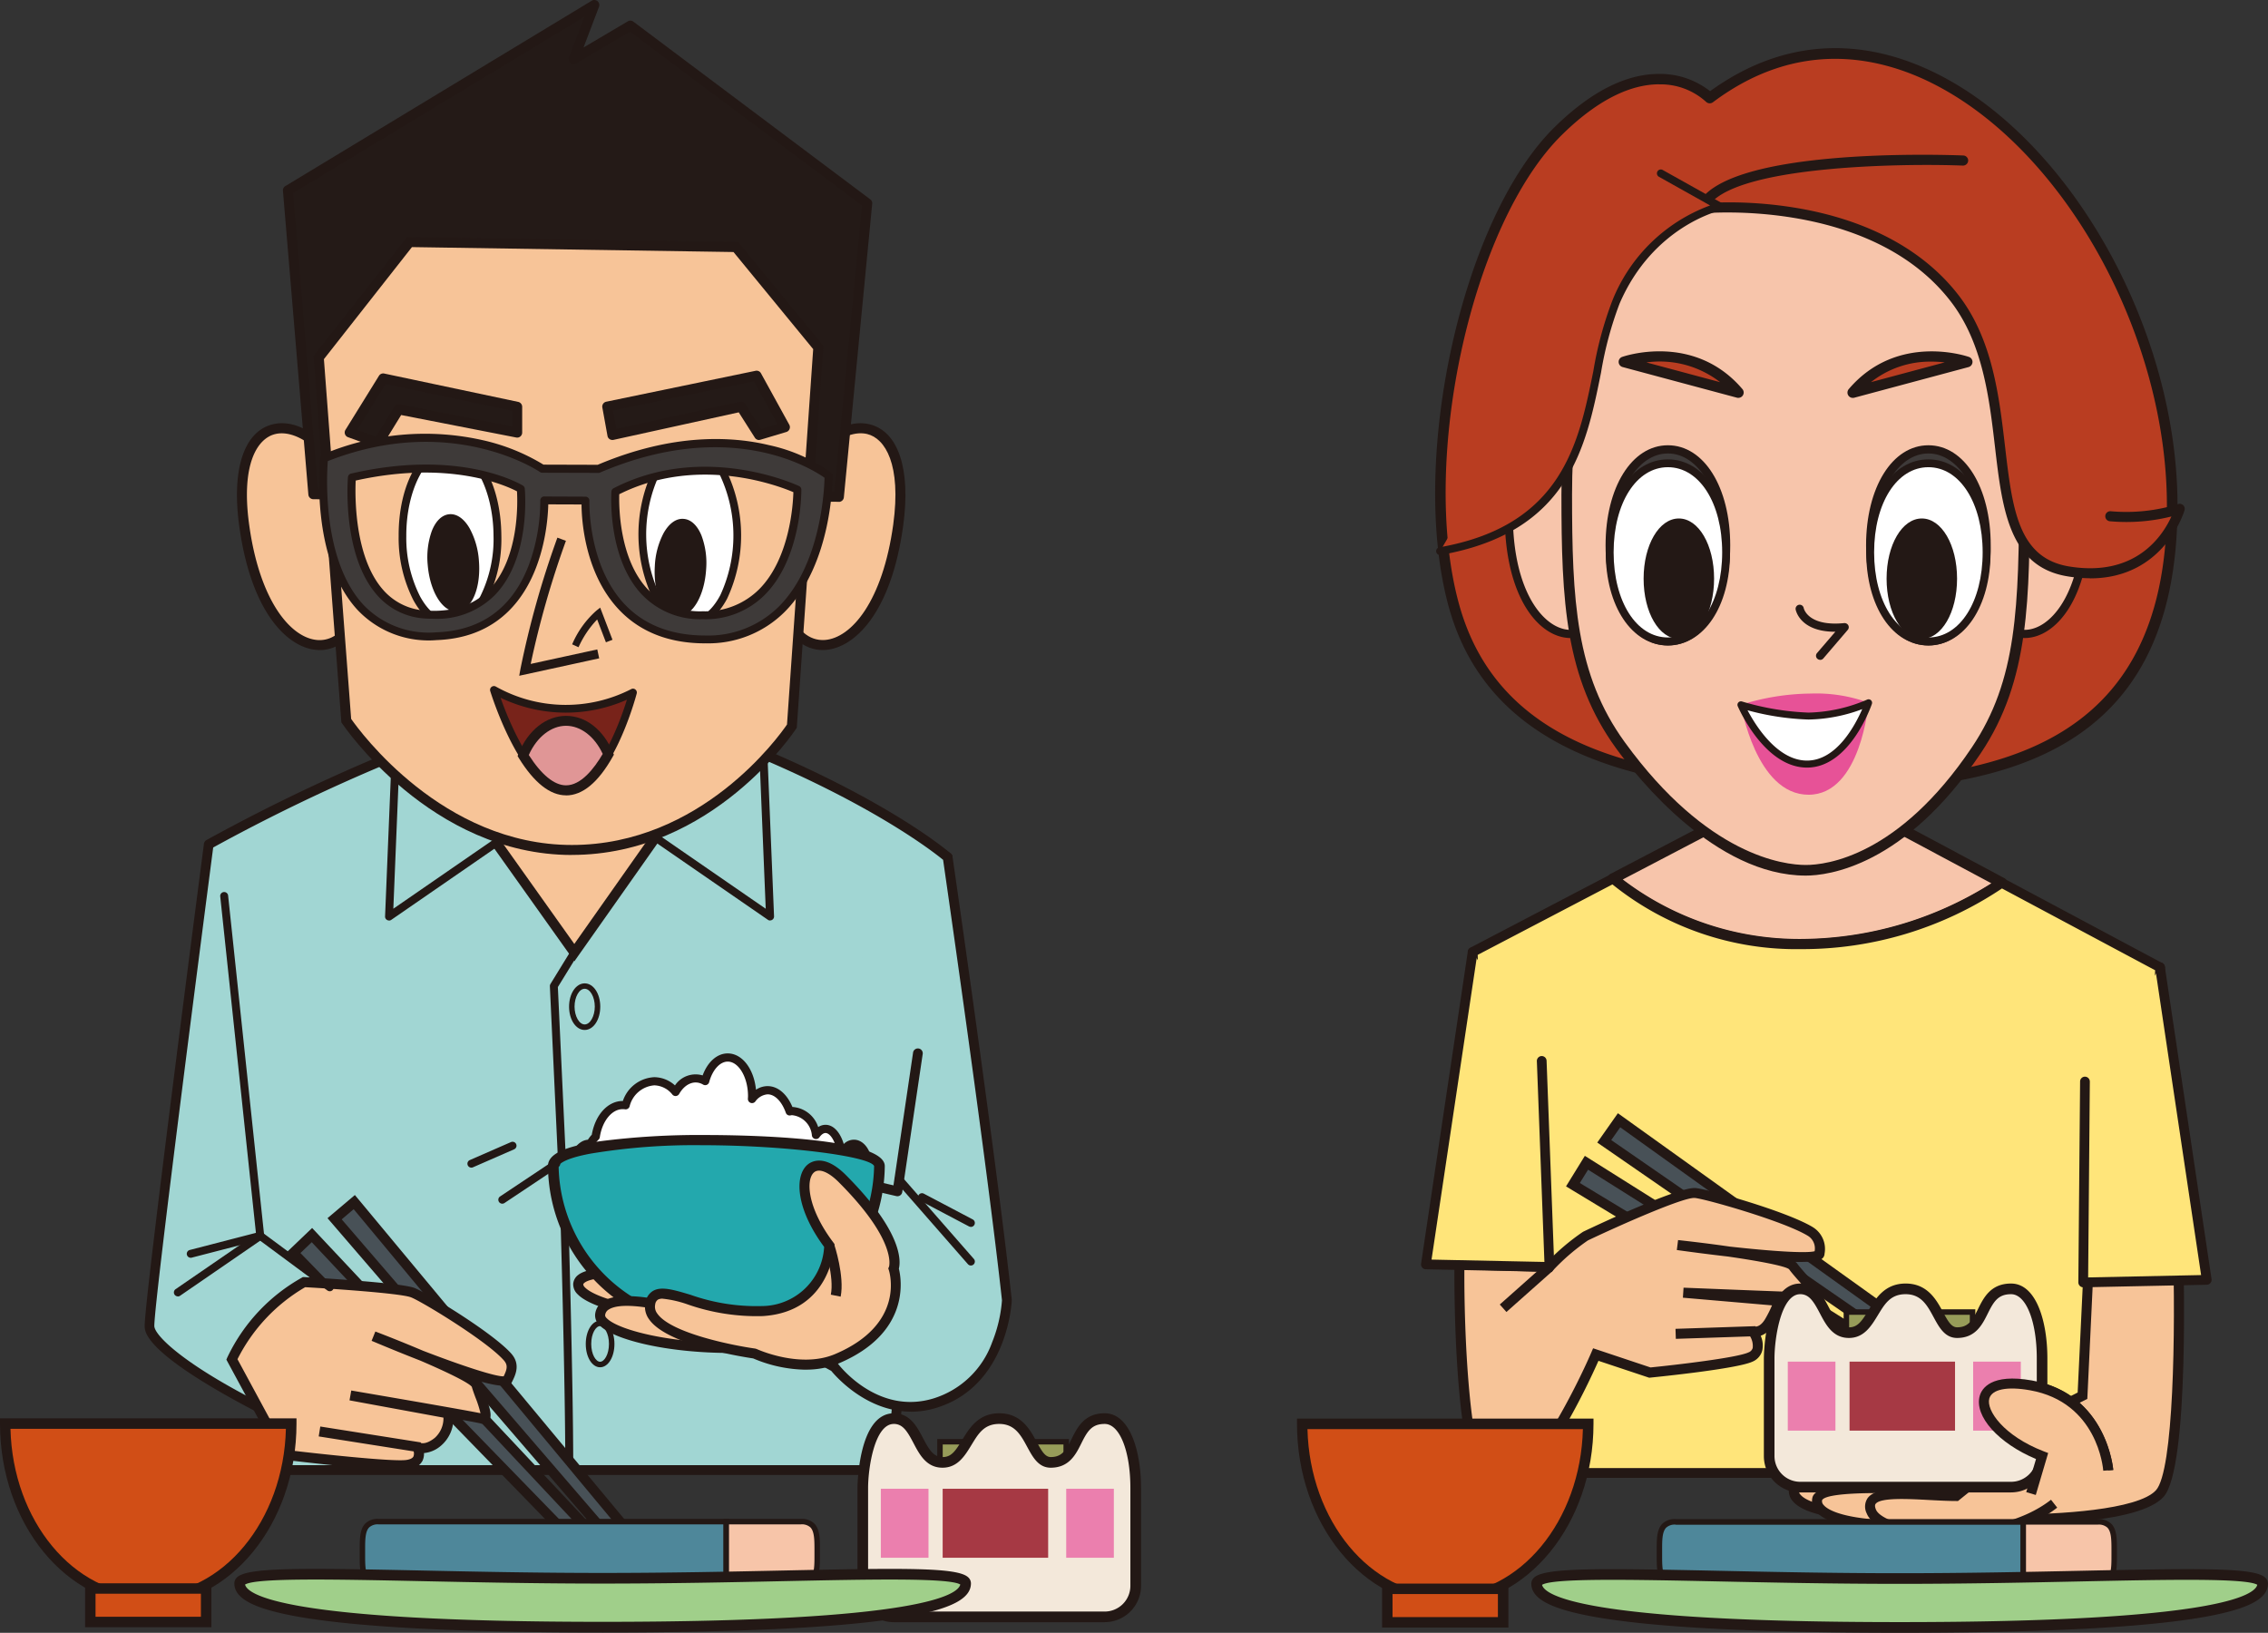 <svg xmlns="http://www.w3.org/2000/svg" width="303.144" height="218.237" viewBox="0 0 303.144 218.237">
  <rect x="0" y="0" width="303.144" height="218.237" fill="#333333" stroke="none"/>
  <g id="img_05_02" transform="translate(-1085.326 -2019)">
    <g id="レイヤー_3" data-name="レイヤー 3" transform="translate(1085.326 2019)">
      <g id="グループ_1942" data-name="グループ 1942" transform="translate(0 0)">
        <g id="グループ_1931" data-name="グループ 1931" transform="translate(19.336)">
          <g id="グループ_1903" data-name="グループ 1903" transform="translate(0 97.412)">
            <path id="パス_10995" data-name="パス 10995" d="M66.568,134.431a239.828,239.828,0,0,0-31.315,14.451s-7.913,60.567-7.913,64.356,16.177,11.7,16.177,11.7v7.569h82.938l7.569-81.907A123.606,123.606,0,0,0,100.3,134.08l-33.728.344Z" transform="translate(-26.682 -133.436)" fill="#a1d6d3"/>
            <path id="パス_10996" data-name="パス 10996" d="M126.206,232.929H43.268a.652.652,0,0,1-.651-.651v-7.167c-1.09-.548-4.454-2.26-7.774-4.278-8.4-5.1-8.4-7.152-8.4-7.825,0-3.788,7.6-61.964,7.92-64.443a.684.684,0,0,1,.329-.49A243.233,243.233,0,0,1,66.1,133.58a.679.679,0,0,1,.212-.037l33.728-.344a.616.616,0,0,1,.2.029,125.667,125.667,0,0,1,33.926,16.615.658.658,0,0,1,.263.585l-7.569,81.907a.652.652,0,0,1-.651.592ZM43.918,231.62h81.688l7.481-80.942A124.887,124.887,0,0,0,99.952,134.5l-33.516.344A242.662,242.662,0,0,0,35.6,149.062c-.629,4.819-7.869,60.385-7.869,63.946,0,1.309,4.293,5.478,15.811,11.116a.647.647,0,0,1,.366.585v6.918Z" transform="translate(-26.44 -133.2)" fill="#231815"/>
          </g>
          <path id="パス_10997" data-name="パス 10997" d="M106.094,185.951c-1.17,0-2.084-1.368-2.084-3.115s.914-3.115,2.084-3.115,2.084,1.368,2.084,3.115S107.264,185.951,106.094,185.951Zm0-5.507c-.731,0-1.353,1.1-1.353,2.384s.622,2.384,1.353,2.384,1.353-1.1,1.353-2.384S106.826,180.444,106.094,180.444Z" transform="translate(-47.282 -48.287)" fill="#231815"/>
          <path id="パス_10998" data-name="パス 10998" d="M103.089,243.254a.524.524,0,0,1-.527-.527c0-11.9-.68-34.518-.687-34.745L100.5,178.393a.544.544,0,0,1,.08-.3l2.75-4.476a.54.54,0,0,1,.731-.176.534.534,0,0,1,.176.731l-2.669,4.337,1.368,29.435c0,.234.687,22.868.687,34.781a.524.524,0,0,1-.527.527Z" transform="translate(-46.339 -46.581)" fill="#231815"/>
          <path id="パス_10999" data-name="パス 10999" d="M106.866,219.484c-1.075,0-1.916-1.294-1.916-2.947s.841-2.947,1.916-2.947,1.916,1.294,1.916,2.947S107.941,219.484,106.866,219.484Zm0-5.163c-.563,0-1.185.907-1.185,2.216s.622,2.216,1.185,2.216,1.185-.907,1.185-2.216S107.429,214.321,106.866,214.321Z" transform="translate(-47.535 -57.388)" fill="#231815"/>
          <path id="パス_11000" data-name="パス 11000" d="M108.976,247.6c-1.075,0-1.916-1.368-1.916-3.115s.841-3.115,1.916-3.115,1.916,1.368,1.916,3.115S110.051,247.6,108.976,247.6Zm0-5.507c-.563,0-1.185.98-1.185,2.384s.622,2.384,1.185,2.384,1.185-.98,1.185-2.384S109.539,242.094,108.976,242.094Z" transform="translate(-48.102 -64.852)" fill="#231815"/>
          <g id="グループ_1904" data-name="グループ 1904" transform="translate(45.502 108.067)">
            <path id="パス_11001" data-name="パス 11001" d="M108.5,148.68H94.052l-4.132,3.093,11.014,15.489,10.67-15.138Z" transform="translate(-88.999 -148.015)" fill="#f7c498"/>
            <path id="パス_11002" data-name="パス 11002" d="M100.6,168.181,88.66,151.39l4.827-3.62h14.977l3.657,4.059L100.6,168.181ZM90.5,151.683l10.085,14.187,9.814-13.932-2.538-2.823H93.933L90.5,151.69Z" transform="translate(-88.66 -147.77)" fill="#231815"/>
          </g>
          <g id="グループ_1905" data-name="グループ 1905" transform="translate(32.133 96.85)">
            <path id="パス_11003" data-name="パス 11003" d="M91.058,144.507,71.1,158.271l1.031-25.121Z" transform="translate(-70.572 -132.625)" fill="#a1d6d3"/>
            <path id="パス_11004" data-name="パス 11004" d="M70.906,158.612a.534.534,0,0,1-.256-.066.513.513,0,0,1-.271-.483l1.031-25.121a.529.529,0,0,1,.8-.431l18.926,11.357a.536.536,0,0,1,.256.439.545.545,0,0,1-.227.453L71.213,158.524a.559.559,0,0,1-.3.1Zm1.528-24.74-.951,23.168,18.407-12.7Z" transform="translate(-70.378 -132.432)" fill="#231815"/>
          </g>
          <g id="グループ_1906" data-name="グループ 1906" transform="translate(24.44 159.727)">
            <path id="パス_11005" data-name="パス 11005" d="M61.15,221.933l36.383,42.248,1.887-1.6L63.775,219.71Z" transform="translate(-60.207 -218.759)" fill="#485157"/>
            <path id="パス_11006" data-name="パス 11006" d="M97.113,264.768,59.86,221.5l3.657-3.093,36.5,43.9ZM61.754,221.657l35.513,41.231.878-.739L63.356,220.3l-1.594,1.353Z" transform="translate(-59.86 -218.41)" fill="#231815"/>
          </g>
          <g id="グループ_1907" data-name="グループ 1907" transform="translate(18.919 164.13)">
            <path id="パス_11007" data-name="パス 11007" d="M53.61,228.107,92.472,268.08l1.792-1.7L56.1,225.73Z" transform="translate(-52.659 -224.779)" fill="#485157"/>
            <path id="パス_11008" data-name="パス 11008" d="M92.108,268.674l-39.8-40.932,3.466-3.313,39.081,41.619Zm-37.9-40.9,37.933,39.016.826-.79L55.725,226.331l-1.514,1.448Z" transform="translate(-52.31 -224.43)" fill="#231815"/>
          </g>
          <g id="グループ_1908" data-name="グループ 1908" transform="translate(10.919 170.689)">
            <path id="パス_11009" data-name="パス 11009" d="M52.029,234.327s12.388.687,14.451,1.375c1.353.453,10.282,5.865,12.732,8.6.98,1.1.5,2.1,0,3.1-.687,1.375-17.9-5.851-17.9-5.851s13.42,5.163,13.763,6.538,2.062,4.819.687,4.476-17.552-3.1-17.552-3.1l13.076,2.406a4.421,4.421,0,0,1-1.375,3.788c-1.719,1.382-2.75.687-2.75.687l-13.076-2.062,13.076,2.062a1.579,1.579,0,0,1-1.375,2.406c-2.406.344-16.52-1.375-16.52-1.375L42.39,244.646a23.494,23.494,0,0,1,9.639-10.326Z" transform="translate(-41.644 -233.647)" fill="#f7c498"/>
            <path id="パス_11010" data-name="パス 11010" d="M64.611,259.223c-3.971,0-15.175-1.36-15.694-1.426l-.344-.044-7.2-13.317.124-.293A23.979,23.979,0,0,1,51.426,233.5l.168-.1h.19c.512.037,12.505.709,14.626,1.419,1.433.483,10.45,5.916,13.025,8.79,1.294,1.448.578,2.889.1,3.839-.168.344-.475.943-4.271-.11a.941.941,0,0,1,.19.336,14.26,14.26,0,0,0,.461,1.353c.68,1.85,1.068,3.013.5,3.657a1.026,1.026,0,0,1-1.082.278c-.344-.088-1.726-.344-3.613-.68a4.759,4.759,0,0,1-1.653,3.649,4.024,4.024,0,0,1-2.282.995A2.169,2.169,0,0,1,67.566,258a2.424,2.424,0,0,1-1.945,1.17,7.124,7.124,0,0,1-1,.051Zm-15.189-2.713c4.139.5,14.151,1.594,16,1.338.344-.051.8-.168.951-.461a1.051,1.051,0,0,0,.029-.687l-12.688-2,.212-1.324,13.42,2.121.044.088c.241.059.878.08,1.843-.695a3.514,3.514,0,0,0,1.155-2.7l-12.557-2.311.234-1.316c.629.11,14.641,2.494,17.274,3.035a14.807,14.807,0,0,0-.673-2.1c-.2-.534-.38-1.038-.49-1.433-.439-.563-3.284-1.953-6.86-3.488-1.872-.731-4.03-1.6-6.531-2.655l.5-1.243c2.092.8,4.322,1.7,6.384,2.574,5.156,1.989,9.668,3.466,10.765,3.415.475-.973.592-1.507,0-2.165-2.369-2.655-11.233-8.008-12.447-8.417-1.594-.534-10.524-1.134-14.085-1.331a23.178,23.178,0,0,0-9.046,9.624l6.56,12.132Z" transform="translate(-41.37 -233.4)" fill="#231815"/>
          </g>
          <path id="パス_11011" data-name="パス 11011" d="M45.595,209.5a.531.531,0,0,1-.527-.475l-4.819-45.429a.53.53,0,0,1,1.053-.117l4.819,45.429a.538.538,0,0,1-.468.585h-.059Z" transform="translate(-30.15 -43.797)" fill="#231815"/>
          <path id="パス_11012" data-name="パス 11012" d="M56.661,233.074a.556.556,0,0,1-.314-.1l-9.295-6.882a.528.528,0,1,1,.629-.848l9.295,6.882a.527.527,0,0,1-.314.951Z" transform="translate(-31.92 -60.49)" fill="#231815"/>
          <path id="パス_11013" data-name="パス 11013" d="M32.314,233.76a.538.538,0,0,1-.439-.227.531.531,0,0,1,.139-.739l11.014-7.569a.531.531,0,1,1,.6.878l-11.014,7.569a.52.52,0,0,1-.3.1Z" transform="translate(-27.875 -60.489)" fill="#231815"/>
          <path id="パス_11014" data-name="パス 11014" d="M34.666,228.6a.531.531,0,0,1-.512-.395.525.525,0,0,1,.38-.644l9.295-2.406a.529.529,0,1,1,.263,1.024L34.8,228.584A.405.405,0,0,1,34.666,228.6Z" transform="translate(-28.508 -60.49)" fill="#231815"/>
          <g id="グループ_1909" data-name="グループ 1909" transform="translate(78.808 98.788)">
            <path id="パス_11015" data-name="パス 11015" d="M135.09,135.97c19.614,7.913,27.878,15.145,27.878,15.145s5.851,40.266,7.913,59.193c0,0-.366,10.948-9.639,13.763-7.913,2.406-13.42-4.819-13.42-4.819l-12.732-6.969,13.763-18.239,7.4,1.719,2.735-18.473" transform="translate(-134.44 -135.32)" fill="#a1d6d3"/>
            <path id="パス_11016" data-name="パス 11016" d="M157.807,224.973c-5.894,0-9.982-4.651-10.641-5.448l-12.622-6.9a.623.623,0,0,1-.322-.439.66.66,0,0,1,.117-.534L148.1,193.41a.656.656,0,0,1,.673-.241l6.706,1.558,2.625-17.771a.651.651,0,0,1,1.287.19l-2.735,18.473a.65.65,0,0,1-.278.446.639.639,0,0,1-.512.1l-6.984-1.624-13.054,17.3,12.074,6.6a.6.6,0,0,1,.2.176c.212.278,5.331,6.838,12.71,4.593a12.131,12.131,0,0,0,7.862-7.525,18.77,18.77,0,0,0,1.309-5.595c-1.96-17.954-7.379-55.463-7.869-58.871-1.309-1.075-9.792-7.73-27.512-14.875a.651.651,0,1,1,.49-1.207c19.5,7.869,27.724,14.955,28.06,15.255a.65.65,0,0,1,.219.395c.059.4,5.872,40.493,7.92,59.214v.1c0,.117-.49,11.445-10.1,14.37a11.664,11.664,0,0,1-3.393.512Z" transform="translate(-134.202 -135.082)" fill="#231815"/>
          </g>
          <path id="パス_11017" data-name="パス 11017" d="M173.713,226.855a.531.531,0,0,1-.4-.183l-9.639-11.014a.529.529,0,0,1,.8-.695l9.639,11.014a.531.531,0,0,1-.051.746.538.538,0,0,1-.351.132Z" transform="translate(-63.278 -57.708)" fill="#231815"/>
          <g id="グループ_1910" data-name="グループ 1910" transform="translate(63.105 96.846)">
            <path id="パス_11018" data-name="パス 11018" d="M113.45,144.507l19.958,13.763-1.031-25.121Z" transform="translate(-112.923 -132.62)" fill="#a1d6d3"/>
            <path id="パス_11019" data-name="パス 11019" d="M133.214,158.61a.5.5,0,0,1-.3-.1l-19.958-13.763a.527.527,0,0,1-.227-.453.52.52,0,0,1,.256-.439L131.912,132.5a.54.54,0,0,1,.527-.015.519.519,0,0,1,.278.446l1.031,25.121a.526.526,0,0,1-.271.483.534.534,0,0,1-.256.066Zm-18.985-14.268,18.407,12.7-.951-23.168Z" transform="translate(-112.729 -132.426)" fill="#231815"/>
          </g>
          <path id="パス_11020" data-name="パス 11020" d="M174.853,222.576a.617.617,0,0,1-.249-.059l-6.538-3.444a.53.53,0,0,1,.5-.936l6.538,3.445a.533.533,0,0,1-.249,1Z" transform="translate(-64.417 -58.593)" fill="#231815"/>
          <g id="グループ_1911" data-name="グループ 1911" transform="translate(56.538 140.793)">
            <path id="パス_11021" data-name="パス 11021" d="M142.195,204.793c-.687,0-1.287.592-1.616,1.463-.249-1.982-1.119-3.452-2.165-3.452a1.64,1.64,0,0,0-1.272.812,3.508,3.508,0,0,0-3.2-3.2c-.11,0-.212.029-.314.037-.6-1.689-1.7-2.823-2.954-2.823a2.687,2.687,0,0,0-2.077,1.177c0-.124.015-.256.015-.38,0-2.852-1.463-5.17-3.269-5.17-1.353,0-2.516,1.294-3.013,3.152a2.546,2.546,0,0,0-1.294-.366,3.175,3.175,0,0,0-2.662,1.821,3.713,3.713,0,0,0-2.845-1.426,4.261,4.261,0,0,0-3.825,3.21,2.393,2.393,0,0,0-.395-.029c-1.77,0-3.254,1.806-3.613,4.22a3.748,3.748,0,0,0-.724.973c-.044,0-.088-.022-.132-.022-1.28,0-2.326,1.777-2.326,3.978l39.579-.995c0-1.645-.848-2.984-1.894-2.984Z" transform="translate(-103.954 -192.719)" fill="#fff"/>
            <path id="パス_11022" data-name="パス 11022" d="M104.306,209.128a.574.574,0,0,1-.388-.154.542.542,0,0,1-.168-.395c0-2.45,1.17-4.388,2.706-4.52a4.361,4.361,0,0,1,.519-.665c.461-2.662,2.143-4.512,4.132-4.512h.022a4.661,4.661,0,0,1,4.2-3.181,4.163,4.163,0,0,1,2.764,1.1,3.319,3.319,0,0,1,3.7-1.338c.665-1.806,1.931-2.94,3.349-2.94,1.945,0,3.51,2.077,3.781,4.856a2.767,2.767,0,0,1,1.55-.483c1.36,0,2.582,1.031,3.32,2.786a3.878,3.878,0,0,1,3.445,2.691,1.756,1.756,0,0,1,.98-.307c1.053,0,1.96.987,2.435,2.567a1.94,1.94,0,0,1,1.353-.578c1.375,0,2.443,1.55,2.443,3.532a.557.557,0,0,1-.541.556l-39.579.995h-.015Zm2.274-3.978c-.709,0-1.536,1.148-1.689,2.859l38.409-.965c-.146-1.134-.753-1.887-1.3-1.887-.424,0-.841.424-1.1,1.1a.552.552,0,0,1-.585.351.545.545,0,0,1-.483-.483c-.227-1.858-1-2.962-1.616-2.962-.358,0-.666.358-.819.578a.556.556,0,0,1-1-.234,2.962,2.962,0,0,0-2.662-2.728.57.57,0,0,0-.117.015l-.124.022a.537.537,0,0,1-.585-.366c-.541-1.514-1.47-2.457-2.435-2.457a2.229,2.229,0,0,0-1.645.965.554.554,0,0,1-.987-.373c0-.117.015-.234.015-.351,0-2.5-1.243-4.615-2.713-4.615-1.038,0-2.033,1.1-2.479,2.742a.549.549,0,0,1-.812.329c-1.119-.658-2.406-.132-3.2,1.251a.553.553,0,0,1-.907.08,3.19,3.19,0,0,0-2.421-1.229,3.692,3.692,0,0,0-3.3,2.83.552.552,0,0,1-.607.373,2.166,2.166,0,0,0-.307-.022c-1.448,0-2.742,1.58-3.064,3.752a.553.553,0,0,1-.168.322,3.442,3.442,0,0,0-.622.834.531.531,0,0,1-.541.285.823.823,0,0,1-.132-.022Zm37.3,2.435Z" transform="translate(-103.75 -192.52)" fill="#231815"/>
          </g>
          <g id="グループ_1912" data-name="グループ 1912" transform="translate(57.278 169.402)">
            <path id="パス_11023" data-name="パス 11023" d="M105.679,234.106c-.212,2.3,9.639,4.988,21,4.3l3.1-3.788s-23.746-4.3-24.089-.519Z" transform="translate(-105.007 -231.883)" fill="#f7c498"/>
            <path id="パス_11024" data-name="パス 11024" d="M122.824,238.938c-8.432,0-15.57-1.755-17.456-3.7a1.825,1.825,0,0,1-.6-1.441h0a1.648,1.648,0,0,1,.695-1.177c3.393-2.582,22.064.709,24.185,1.1l1.119.2-4,4.892-.293.015C125.237,238.9,124.023,238.938,122.824,238.938Zm-16.718-5.017h0a.675.675,0,0,0,.227.388c1.631,1.682,9.595,3.774,19.767,3.2l2.187-2.677c-7.862-1.353-19.914-2.742-22.013-1.148C106.113,233.812,106.106,233.892,106.106,233.922Z" transform="translate(-104.762 -231.64)" fill="#231815"/>
          </g>
          <g id="グループ_1913" data-name="グループ 1913" transform="translate(53.905 151.705)">
            <path id="パス_11025" data-name="パス 11025" d="M101.12,211.857a21.8,21.8,0,0,0,43.6,0c0-4.212-43.594-4.944-43.594,0Z" transform="translate(-100.411 -207.703)" fill="#23a8ad"/>
            <path id="パス_11026" data-name="パス 11026" d="M122.66,233.731a22.354,22.354,0,0,1-22.51-22.144c0-1.587,2.143-2.611,6.94-3.313a103.915,103.915,0,0,1,14.268-.834c3.978,0,23.812.2,23.812,4.154a22.354,22.354,0,0,1-22.51,22.144Zm-1.975-24.93a84.586,84.586,0,0,0-14.846,1.126c-4.147.775-4.264,1.653-4.264,1.66a21.087,21.087,0,0,0,42.168,0c-.5-1.287-11.686-2.786-23.066-2.786Z" transform="translate(-100.15 -207.44)" fill="#231815"/>
          </g>
          <g id="グループ_1914" data-name="グループ 1914" transform="translate(60.201 173.238)">
            <path id="パス_11027" data-name="パス 11027" d="M109.679,239.647c-.227,2.3,9.639,4.988,21,4.3l-1.375-2.238s-19.1-7.225-19.614-2.062Z" transform="translate(-109.005 -237.127)" fill="#f7c498"/>
            <path id="パス_11028" data-name="パス 11028" d="M126.809,244.48c-8.447,0-15.584-1.762-17.456-3.708a1.776,1.776,0,0,1-.585-1.433h0a2.339,2.339,0,0,1,1.141-1.806c3.92-2.428,17.807,2.713,19.38,3.313l.212.08,2.084,3.379-1.112.066c-1.236.073-2.457.11-3.657.11ZM110.1,239.463a.608.608,0,0,0,.219.373c1.609,1.675,9.492,3.642,18.948,3.247L128.6,242c-4.264-1.587-15.189-5.075-17.983-3.342a.97.97,0,0,0-.512.8h0Z" transform="translate(-108.759 -236.885)" fill="#231815"/>
          </g>
          <g id="グループ_1915" data-name="グループ 1915" transform="translate(66.869 155.123)">
            <path id="パス_11029" data-name="パス 11029" d="M151.363,226.8s1.55-3.613-6.882-12.045c-4.8-4.8-7.569,1.207-1.719,8.951,0,0-.256,8.235-8.951,8.776-8.257.519-14.166-4.651-14.97-1.031-1.031,4.644,13.939,6.713,13.939,6.713s6,2.808,11.014.687c10.151-4.3,7.569-12.045,7.569-12.045Z" transform="translate(-118.122 -212.363)" fill="#f7c498"/>
            <path id="パス_11030" data-name="パス 11030" d="M139.328,240.062a18.523,18.523,0,0,1-6.984-1.507c-1.192-.176-11.489-1.748-13.91-5.222a2.8,2.8,0,0,1-.49-2.282,2.2,2.2,0,0,1,1-1.514c1.119-.658,2.764-.161,5.039.519a26.419,26.419,0,0,0,9.536,1.5,8.379,8.379,0,0,0,8.308-7.905c-3.781-5.1-3.986-9.456-2.238-10.977.475-.41,2.238-1.528,5.119,1.346,7.6,7.6,7.372,11.5,7.108,12.535.336,1.36,1.609,8.571-8.008,12.652a11.485,11.485,0,0,1-4.476.848Zm-19.095-9.492a1.24,1.24,0,0,0-.614.124.876.876,0,0,0-.373.644,1.492,1.492,0,0,0,.285,1.229c1.814,2.6,10.063,4.256,13.091,4.673l.19.059c.059.029,5.8,2.655,10.465.68,9.427-3.993,7.291-10.926,7.2-11.218l-.08-.241.1-.219c.037-.124,1.017-3.576-6.735-11.321-1.368-1.368-2.633-1.865-3.291-1.287-1.134.987-.87,4.79,2.582,9.361l.139.19v.234c-.007.088-.395,8.849-9.58,9.419a28.007,28.007,0,0,1-10-1.55,14.547,14.547,0,0,0-3.371-.775Z" transform="translate(-117.876 -212.114)" fill="#231815"/>
          </g>
          <g id="グループ_1930" data-name="グループ 1930" transform="translate(12.336)">
            <g id="グループ_1916" data-name="グループ 1916" transform="translate(0 56.565)">
              <path id="パス_11031" data-name="パス 11031" d="M59.655,88.806C54.836,75.043,42.1,73.661,44.51,91.212s12.732,19.614,15.146,11.357" transform="translate(-43.551 -77.592)" fill="#f7c498"/>
              <path id="パス_11032" data-name="パス 11032" d="M54.36,107.662a3.566,3.566,0,0,1-.395-.015c-3.766-.278-8.739-4.79-10.355-16.586-1.038-7.569.644-12.644,4.5-13.573,4.278-1.031,9.4,3.635,11.935,10.853l-1.265.446c-2.523-7.211-7.247-10.75-10.355-9.99-2.413.578-4.593,4.059-3.488,12.089,1.411,10.3,5.6,15.175,9.134,15.438,2.135.154,3.9-1.4,4.71-4.176l1.287.373c-.936,3.21-3.1,5.148-5.7,5.148Z" transform="translate(-43.308 -77.345)" fill="#231815"/>
            </g>
            <g id="グループ_1917" data-name="グループ 1917" transform="translate(72.592 56.565)">
              <path id="パス_11033" data-name="パス 11033" d="M143.45,88.806C148.269,75.043,161,73.661,158.6,91.212s-12.732,19.614-15.145,11.357" transform="translate(-142.806 -77.592)" fill="#f7c498"/>
              <path id="パス_11034" data-name="パス 11034" d="M148.267,107.662c-2.6,0-4.761-1.938-5.7-5.148l1.287-.373c.812,2.772,2.567,4.329,4.71,4.176,3.525-.263,7.715-5.134,9.134-15.438,1.1-8.03-1.082-11.511-3.488-12.089-3.108-.753-7.832,2.786-10.355,9.99l-1.265-.439c2.523-7.218,7.657-11.884,11.935-10.853,3.861.929,5.543,6,4.5,13.573-1.616,11.8-6.589,16.308-10.355,16.586-.132.007-.263.015-.395.015Z" transform="translate(-142.57 -77.345)" fill="#231815"/>
            </g>
            <g id="グループ_1918" data-name="グループ 1918" transform="translate(6.142)">
              <path id="パス_11035" data-name="パス 11035" d="M98.393,3.667,90.824,8.143,93.574.91,52.62,25.694l3.4,40.61,70.25.344,3.788-39.235Z" transform="translate(-51.952 -0.244)" fill="#241a17"/>
              <path id="パス_11036" data-name="パス 11036" d="M126.025,67.068h0l-70.25-.344a.674.674,0,0,1-.665-.614l-3.4-40.61a.664.664,0,0,1,.322-.629L92.984.095a.67.67,0,0,1,.973.812l-2.07,5.441,5.924-3.5a.65.65,0,0,1,.739.044l31.659,23.746a.659.659,0,0,1,.263.6l-3.788,39.235a.673.673,0,0,1-.665.607ZM56.389,65.386l69.029.336,3.693-38.248L98.1,4.227,90.915,8.476a.674.674,0,0,1-.775-.066.68.68,0,0,1-.2-.753L92,2.245,53.069,25.8l3.313,39.586Z" transform="translate(-51.707 0.001)" fill="#231815"/>
            </g>
            <g id="グループ_1919" data-name="グループ 1919" transform="translate(10.247 31.674)">
              <path id="パス_11037" data-name="パス 11037" d="M70.4,44.23,58.27,59.675l3.679,48.53s11.394,17.281,30.145,17.281,29.413-16.542,29.413-16.542l3.525-50.614L114.018,44.91,70.4,44.237Z" transform="translate(-57.575 -43.557)" fill="#f7c498"/>
              <path id="パス_11038" data-name="パス 11038" d="M91.838,125.912c-18.89,0-30.591-17.405-30.708-17.581l-.1-.146-.015-.176-3.7-48.793,12.5-15.906,44.259.68,11.379,13.866L121.9,108.909l-.1.146c-.11.168-11.079,16.849-29.977,16.849Zm-29.494-18.18c1.134,1.624,12.213,16.842,29.494,16.842s27.673-14.517,28.755-16.1l3.5-50.175L113.441,45.321l-42.979-.658L58.695,59.64l3.642,48.091Z" transform="translate(-57.32 -43.31)" fill="#231815"/>
            </g>
            <g id="グループ_1920" data-name="グループ 1920" transform="translate(14.4 49.913)">
              <path id="パス_11039" data-name="パス 11039" d="M86.291,72.938l-17.9-3.788L63.92,76.375,67.7,77.75l2.757-4.468,15.833,3.093Z" transform="translate(-63.247 -68.492)" fill="#241a17"/>
              <path id="パス_11040" data-name="パス 11040" d="M67.454,78.181a.815.815,0,0,1-.227-.037L63.439,76.77a.666.666,0,0,1-.336-.98l4.476-7.225a.665.665,0,0,1,.709-.3l17.9,3.788a.674.674,0,0,1,.534.658v3.444a.686.686,0,0,1-.241.519.662.662,0,0,1-.556.139L70.547,73.808l-2.508,4.081a.668.668,0,0,1-.57.322ZM64.667,75.79l2.5.907,2.465-4.008a.67.67,0,0,1,.7-.307l15.036,2.94V73.237L68.463,69.661l-3.8,6.128Z" transform="translate(-62.999 -68.25)" fill="#231815"/>
            </g>
            <g id="グループ_1921" data-name="グループ 1921" transform="translate(48.827 49.553)">
              <path id="パス_11041" data-name="パス 11041" d="M110.98,72.812l.687,3.781,17.208-3.781,2.406,3.781,3.444-1.031-3.788-6.882Z" transform="translate(-110.318 -68.006)" fill="#241a17"/>
              <path id="パス_11042" data-name="パス 11042" d="M131.038,77.018a.676.676,0,0,1-.563-.307l-2.157-3.393L111.57,77a.7.7,0,0,1-.512-.1.644.644,0,0,1-.285-.439l-.687-3.788a.669.669,0,0,1,.519-.775l19.958-4.132a.663.663,0,0,1,.724.329l3.788,6.882a.667.667,0,0,1,.029.578.658.658,0,0,1-.424.388l-3.445,1.031a.6.6,0,0,1-.19.029Zm-2.406-5.127a.676.676,0,0,1,.563.307l2.135,3.357L133.5,74.9l-3.152-5.726-18.839,3.9.446,2.457L128.478,71.9a.991.991,0,0,1,.146-.015Z" transform="translate(-110.075 -67.758)" fill="#231815"/>
            </g>
            <g id="グループ_1922" data-name="グループ 1922" transform="translate(21.611 59.362)">
              <ellipse id="楕円形_165" data-name="楕円形 165" cx="6.348" cy="11.752" rx="6.348" ry="11.752" transform="matrix(1, -0.006, 0.006, 1, 0.45, 0.543)" fill="#fff"/>
              <path id="パス_11043" data-name="パス 11043" d="M79.763,105.706c-1.887,0-3.635-1.309-4.936-3.686a18.341,18.341,0,0,1-1.967-8.542C72.816,86.6,75.8,81.192,79.654,81.17h.022c3.839,0,6.867,5.361,6.911,12.228a18.251,18.251,0,0,1-1.872,8.564c-1.28,2.4-3.028,3.73-4.922,3.744h-.022Zm-.11-23.5h0c-3.159.022-5.807,5.178-5.77,11.27a17.268,17.268,0,0,0,1.843,8.052c1.112,2.033,2.545,3.145,4.037,3.145h.015c1.5-.007,2.925-1.141,4.015-3.2A17.248,17.248,0,0,0,85.541,93.4c-.037-6.077-2.728-11.2-5.88-11.2h-.015Z" transform="translate(-72.859 -81.17)" fill="#231815"/>
            </g>
            <g id="グループ_1923" data-name="グループ 1923" transform="translate(25.458 68.722)">
              <path id="パス_11044" data-name="パス 11044" d="M81.278,94.678c-1.609.132-2.684,2.918-2.413,6.223s1.8,5.872,3.4,5.741,2.684-2.918,2.413-6.223S82.88,94.539,81.278,94.678Z" transform="translate(-78.308 -94.158)" fill="#231815"/>
              <path id="パス_11045" data-name="パス 11045" d="M81.959,106.98c-1.858,0-3.5-2.677-3.8-6.216A10.509,10.509,0,0,1,78.7,96.23c.534-1.368,1.368-2.165,2.348-2.252s1.938.57,2.684,1.836A10.5,10.5,0,0,1,85,100.193c.3,3.642-.965,6.618-2.881,6.779h-.161Zm-.834-11.972c-.563.044-1.1.629-1.47,1.594a9.531,9.531,0,0,0-.468,4.073c.271,3.225,1.711,5.375,2.845,5.273s2.209-2.443,1.938-5.668a9.37,9.37,0,0,0-1.134-3.942c-.527-.892-1.141-1.382-1.711-1.331Zm-.044-.512Z" transform="translate(-78.119 -93.969)" fill="#231815"/>
            </g>
            <g id="グループ_1924" data-name="グループ 1924" transform="translate(53.665 59.23)">
              <ellipse id="楕円形_166" data-name="楕円形 166" cx="6.348" cy="11.752" rx="6.348" ry="11.752" transform="matrix(1, -0.006, 0.006, 1, 0.448, 0.55)" fill="#fff"/>
              <path id="パス_11046" data-name="パス 11046" d="M123.593,105.526c-1.887,0-3.635-1.309-4.936-3.686a20.012,20.012,0,0,1-.1-17.105c1.28-2.4,3.028-3.73,4.922-3.744h.022c1.887,0,3.635,1.309,4.936,3.686a19.978,19.978,0,0,1,.1,17.105c-1.28,2.4-3.028,3.73-4.922,3.744H123.6Zm-.11-23.5c-1.5.007-2.925,1.141-4.015,3.2a19,19,0,0,0,.1,16.125c1.112,2.033,2.545,3.145,4.037,3.145h.015c1.5-.007,2.925-1.141,4.015-3.2a19,19,0,0,0-.1-16.125c-1.112-2.033-2.545-3.145-4.037-3.145Zm0-.512Z" transform="translate(-116.689 -80.99)" fill="#231815"/>
            </g>
            <g id="グループ_1925" data-name="グループ 1925" transform="translate(55.827 69.346)">
              <path id="パス_11047" data-name="パス 11047" d="M123.638,95.529c-1.609-.1-3.072,2.508-3.276,5.814s.936,6.07,2.545,6.172,3.072-2.508,3.276-5.814S125.24,95.631,123.638,95.529Z" transform="translate(-119.832 -95.012)" fill="#231815"/>
              <path id="パス_11048" data-name="パス 11048" d="M122.815,107.845H122.7c-1.923-.117-3.254-3.064-3.028-6.713a10.5,10.5,0,0,1,1.177-4.41c.724-1.28,1.66-1.967,2.647-1.894h0c.987.059,1.836.841,2.4,2.194a10.447,10.447,0,0,1,.636,4.52c-.219,3.576-1.828,6.3-3.7,6.3Zm.556-11.994c-.548,0-1.141.5-1.631,1.375a9.54,9.54,0,0,0-1.046,3.964c-.2,3.225.929,5.558,2.062,5.624s2.53-2.106,2.728-5.331a9.368,9.368,0,0,0-.556-4.059c-.395-.958-.943-1.528-1.507-1.565,0-.015-.037,0-.051,0Z" transform="translate(-119.646 -94.823)" fill="#231815"/>
            </g>
            <g id="グループ_1926" data-name="グループ 1926" transform="translate(10.982 57.967)">
              <path id="パス_11049" data-name="パス 11049" d="M74.2,106.52c14.992-.534,14.429-18.144,14.429-18.144l5.5.022s-.7,18.517,15.95,18.553,16.542-21.881,16.542-21.881-11.357-9.2-30.759-.921l-7.518-.022s-11.92-8.315-29.157-1.389c0,0-2.552,24.411,15,23.79ZM98.125,87.213c12.074-6.216,24.331-.285,24.331-.285s.183,16.82-12.63,16.791S98.125,87.213,98.125,87.213ZM62.9,85.29c14.568-3.364,22.568,1.543,22.568,1.543s1.66,17.676-12.63,16.791c-11.357-.7-9.946-18.341-9.946-18.341Z" transform="translate(-58.52 -79.457)" fill="#3e3a39"/>
              <path id="パス_11050" data-name="パス 11050" d="M109.923,107.285h-.044c-4.754-.007-8.593-1.5-11.4-4.424C93.819,98.012,93.41,90.779,93.4,88.724l-4.446-.015c-.066,3.035-1.126,17.647-14.933,18.144h0a13.081,13.081,0,0,1-10.509-3.978c-6.377-6.823-5.1-19.841-5.039-20.389a.531.531,0,0,1,.329-.439,35.1,35.1,0,0,1,21.362-1.923A26.861,26.861,0,0,1,88.312,83.4l7.247.022c10.107-4.285,18.02-3.8,22.883-2.633a22.256,22.256,0,0,1,8.315,3.671.527.527,0,0,1,.2.41c0,.483-.015,11.8-6.406,18.21a14.44,14.44,0,0,1-10.626,4.2Zm-21.5-19.628h0l5.5.022a.531.531,0,0,1,.38.161.506.506,0,0,1,.146.388c0,.088-.256,8.666,4.79,13.91,2.6,2.706,6.18,4.081,10.633,4.1h.044a13.432,13.432,0,0,0,9.873-3.883c5.558-5.573,6.048-15.475,6.092-17.2-1.594-1.134-12.542-8.154-30.013-.695a.38.38,0,0,1-.212.044l-7.518-.022a.54.54,0,0,1-.3-.1c-.117-.08-11.767-7.964-28.353-1.455-.154,2.033-.731,13.339,4.79,19.241a12.068,12.068,0,0,0,9.7,3.642h0c5.989-.212,10.143-3.218,12.359-8.937A24.942,24.942,0,0,0,87.888,88.2a.567.567,0,0,1,.146-.388.531.531,0,0,1,.38-.161Zm21.237,16.4h-.037a10.758,10.758,0,0,1-8.191-3.327c-4.578-4.907-4.059-13.383-4.037-13.741a.533.533,0,0,1,.285-.431c12.162-6.267,24.675-.351,24.8-.293a.523.523,0,0,1,.3.468c0,.366.044,9.1-4.871,14.056A11.165,11.165,0,0,1,109.66,104.06Zm-11.218-16.7c-.044,1.528-.037,8.586,3.766,12.659A9.7,9.7,0,0,0,109.623,103h.029a10.156,10.156,0,0,0,7.5-2.955c4.081-4.117,4.52-11.335,4.563-12.966-1.931-.826-12.718-4.995-23.278.278ZM73.664,104c-.344,0-.695-.007-1.046-.029a9.182,9.182,0,0,1-6.6-3.2c-4.622-5.324-3.876-15.284-3.839-15.7a.537.537,0,0,1,.41-.475C77.2,81.214,85.226,86,85.563,86.2a.531.531,0,0,1,.249.4c.037.373.812,9.273-3.993,14.231A10.862,10.862,0,0,1,73.664,104ZM63.214,85.528c-.088,1.872-.227,10.121,3.613,14.546a8.124,8.124,0,0,0,5.858,2.837c3.54.212,6.348-.731,8.374-2.816,4.015-4.139,3.8-11.606,3.715-13.127-1.389-.731-8.973-4.242-21.559-1.441Z" transform="translate(-58.325 -79.264)" fill="#231815"/>
            </g>
            <g id="グループ_1927" data-name="グループ 1927" transform="translate(37.73 71.86)">
              <path id="パス_11051" data-name="パス 11051" d="M100.847,98.55a121.9,121.9,0,0,0-4.907,17.456l9.792-2.128" transform="translate(-95.179 -98.338)" fill="#f7c498"/>
              <path id="パス_11052" data-name="パス 11052" d="M94.9,116.711l.161-.892A122.98,122.98,0,0,1,100,98.26l1.141.424a124.2,124.2,0,0,0-4.71,16.455l8.9-1.938.256,1.192-10.677,2.326Z" transform="translate(-94.9 -98.26)" fill="#231815"/>
            </g>
            <path id="パス_11053" data-name="パス 11053" d="M105.426,116.345l-.856-.388a12.687,12.687,0,0,1,3.247-4.512l.5-.395,1.645,4.3-.878.336-1.17-3.05a12.977,12.977,0,0,0-2.494,3.715Z" transform="translate(-59.768 -29.837)" fill="#231815"/>
            <g id="グループ_1928" data-name="グループ 1928" transform="translate(33.83 91.698)">
              <path id="パス_11054" data-name="パス 11054" d="M90.267,126.09a19.467,19.467,0,0,0,18.583.344S105.405,139.51,99.9,139.51s-9.639-13.42-9.639-13.42Z" transform="translate(-89.753 -125.576)" fill="#78231a"/>
              <path id="パス_11055" data-name="パス 11055" d="M99.72,139.84c-5.821,0-9.953-13.222-10.129-13.785a.511.511,0,0,1,.183-.563.517.517,0,0,1,.592-.022,19.122,19.122,0,0,0,18.071.322.5.5,0,0,1,.556.059.511.511,0,0,1,.176.534c-.146.548-3.613,13.463-9.449,13.463Zm-8.747-12.886c1.463,4.168,4.951,11.855,8.747,11.855s6.9-7.569,8.14-11.6a20.127,20.127,0,0,1-16.879-.256Z" transform="translate(-89.567 -125.387)" fill="#231815"/>
            </g>
            <g id="グループ_1929" data-name="グループ 1929" transform="translate(37.51 95.679)">
              <path id="パス_11056" data-name="パス 11056" d="M101.346,131.74c-2.465,0-4.615,1.872-5.726,4.637,1.58,2.545,3.547,4.658,5.726,4.658s4.183-2.216,5.653-4.827C105.866,133.539,103.76,131.74,101.346,131.74Z" transform="translate(-94.874 -131.075)" fill="#e09696"/>
              <path id="パス_11057" data-name="パス 11057" d="M101.072,141.456c-2.128,0-4.249-1.675-6.3-4.973L94.6,136.2l.124-.314c1.258-3.115,3.686-5.053,6.348-5.053s4.995,1.865,6.267,4.878l.132.307-.161.285c-1.931,3.43-4.03,5.163-6.238,5.163Zm-4.973-5.39c1.7,2.655,3.415,4.051,4.973,4.051,2,0,3.744-2.216,4.907-4.2-1.082-2.326-2.94-3.759-4.907-3.759s-3.9,1.485-4.973,3.905Z" transform="translate(-94.6 -130.83)" fill="#231815"/>
            </g>
          </g>
          <path id="パス_11058" data-name="パス 11058" d="M85.956,212.129a.527.527,0,0,1-.212-1.009l5.507-2.406a.527.527,0,1,1,.424.965l-5.507,2.406a.525.525,0,0,1-.212.044Z" transform="translate(-42.289 -56.065)" fill="#231815"/>
          <path id="パス_11059" data-name="パス 11059" d="M91.606,217.832a.527.527,0,0,1-.293-.965l7.225-4.819a.527.527,0,1,1,.585.878L91.9,217.745A.527.527,0,0,1,91.606,217.832Z" transform="translate(-43.808 -56.95)" fill="#231815"/>
          <path id="パス_11060" data-name="パス 11060" d="M152.85,234.387l-1.309-.263c.475-2.377-.826-6.326-.841-6.37l1.272-.424c.059.176,1.426,4.329.885,7.05Z" transform="translate(-59.827 -61.08)" fill="#231815"/>
        </g>
        <g id="グループ_1941" data-name="グループ 1941" transform="translate(0 188.899)">
          <g id="グループ_1932" data-name="グループ 1932" transform="translate(125.274 3.437)">
            <rect id="長方形_1423" data-name="長方形 1423" width="16.864" height="18.239" transform="translate(0.366 0.366)" fill="#979c59"/>
            <path id="パス_11061" data-name="パス 11061" d="M188.9,281.97H171.3V263h17.6Zm-16.864-.731h16.133V263.731H172.031Z" transform="translate(-171.3 -263)" fill="#231815"/>
          </g>
          <g id="グループ_1933" data-name="グループ 1933" transform="translate(114.611)">
            <path id="パス_11062" data-name="パス 11062" d="M190.021,259.27c-4.461,0-3.079,5.85-7.211,5.85-2.75,0-2.406-5.85-6.882-5.85s-4.132,5.85-7.569,5.85-3.064-5.85-6.523-5.85-4.147,7.013-4.147,9.295v13.061a4.157,4.157,0,0,0,4.147,4.147h28.185a4.157,4.157,0,0,0,4.147-4.147V268.565C194.168,263.746,192.756,259.27,190.021,259.27Z" transform="translate(-156.981 -258.561)" fill="#f3e8da"/>
            <path id="パス_11063" data-name="パス 11063" d="M189.761,286.222H161.576a4.863,4.863,0,0,1-4.856-4.856V268.3c0-.1.059-10,4.856-10,2.165,0,3.086,1.762,3.9,3.313.826,1.58,1.419,2.538,2.625,2.538s1.741-.87,2.618-2.3c.965-1.58,2.172-3.554,4.958-3.554,2.933,0,4.125,2.209,5,3.825.68,1.258,1.134,2.026,1.879,2.026,1.507,0,2.048-.929,2.8-2.45s1.7-3.4,4.41-3.4c3.357,0,4.856,5.024,4.856,10v13.061a4.863,4.863,0,0,1-4.856,4.856Zm-28.185-26.5c-2.567,0-3.437,5.894-3.437,8.578v13.061a3.443,3.443,0,0,0,3.437,3.437h28.185a3.443,3.443,0,0,0,3.437-3.437V268.3c0-4.973-1.441-8.578-3.437-8.578-1.741,0-2.326.995-3.13,2.618-.717,1.441-1.609,3.232-4.081,3.232-1.638,0-2.4-1.411-3.137-2.772-.856-1.587-1.667-3.079-3.752-3.079s-2.837,1.4-3.744,2.874c-.856,1.4-1.821,2.976-3.832,2.976-2.15,0-3.072-1.755-3.883-3.3-.834-1.587-1.426-2.552-2.64-2.552Z" transform="translate(-156.72 -258.3)" fill="#231815"/>
          </g>
          <g id="グループ_1936" data-name="グループ 1936" transform="translate(48.075 14.107)">
            <g id="グループ_1934" data-name="グループ 1934">
              <path id="パス_11064" data-name="パス 11064" d="M68.412,278.09c-2.274,0-2.172,1.858-2.172,4.132s-.1,4.132,2.172,4.132h46.46V278.1H68.412Z" transform="translate(-65.873 -277.724)" fill="#4e879a"/>
              <path id="パス_11065" data-name="パス 11065" d="M115.1,286.585H68.277a2.377,2.377,0,0,1-1.777-.614c-.768-.768-.768-2.084-.761-3.605v-.556c0-1.521,0-2.837.761-3.605a2.4,2.4,0,0,1,1.777-.614H115.1v8.988Zm-46.826-8.257a1.7,1.7,0,0,0-1.258.4c-.556.556-.548,1.726-.548,3.086v.556c0,1.36,0,2.53.548,3.086a1.7,1.7,0,0,0,1.258.4h46.095v-7.525H68.277Z" transform="translate(-65.738 -277.59)" fill="#231815"/>
            </g>
            <g id="グループ_1935" data-name="グループ 1935" transform="translate(48.634 0.007)">
              <path id="パス_11066" data-name="パス 11066" d="M142.722,278.087H132.74v8.257h9.982c2.274,0,2.172-1.858,2.172-4.132s.1-4.132-2.172-4.132Z" transform="translate(-132.374 -277.729)" fill="#f7c5a9"/>
              <path id="パス_11067" data-name="パス 11067" d="M142.588,286.588H132.24V277.6h10.348a2.377,2.377,0,0,1,1.777.614c.768.768.768,2.084.761,3.605v.556c0,1.521,0,2.837-.761,3.605a2.4,2.4,0,0,1-1.777.614Zm-9.617-.731h9.617a1.7,1.7,0,0,0,1.258-.4c.556-.556.548-1.726.548-3.086v-.556c0-1.36,0-2.53-.548-3.086a1.7,1.7,0,0,0-1.258-.4h-9.617v7.525Z" transform="translate(-132.24 -277.6)" fill="#231815"/>
            </g>
          </g>
          <g id="グループ_1937" data-name="グループ 1937" transform="translate(31.322 20.79)">
            <path id="パス_11068" data-name="パス 11068" d="M92.323,288.241c-26.8,0-48.523-1.594-48.523.687s5.507,5.851,48.523,5.851,48.523-3.569,48.523-5.851S119.118,288.241,92.323,288.241Z" transform="translate(-43.091 -286.99)" fill="#a0cf8a"/>
            <path id="パス_11069" data-name="パス 11069" d="M92.062,295.235c-18.963,0-32.595-.7-40.515-2.077-6.033-1.053-8.717-2.435-8.717-4.483a1.1,1.1,0,0,1,.351-.8c1.382-1.353,8.505-1.265,24.477-.929,7.269.154,15.511.329,24.4.329s17.135-.176,24.4-.329c15.979-.336,23.095-.431,24.477.929a1.1,1.1,0,0,1,.351.8c0,2.048-2.691,3.43-8.717,4.483-7.92,1.382-21.552,2.077-40.515,2.077Zm-47.8-6.414c.3,1.346,5.112,4.988,47.8,4.988s47.491-3.642,47.8-4.988c-1.5-.914-12.125-.687-23.358-.453-7.277.154-15.526.329-24.433.329s-17.157-.176-24.433-.329c-11.233-.234-21.859-.461-23.358.453Z" transform="translate(-42.83 -286.729)" fill="#231815"/>
          </g>
          <g id="グループ_1940" data-name="グループ 1940" transform="translate(0 0.673)">
            <g id="グループ_1938" data-name="グループ 1938">
              <path id="パス_11070" data-name="パス 11070" d="M.96,260.18c0,13,8.556,23.548,19.117,23.548s19.117-10.546,19.117-23.548Z" transform="translate(-0.258 -259.478)" fill="#d14e16"/>
              <path id="パス_11071" data-name="パス 11071" d="M19.819,284.172C8.893,284.172,0,273.3,0,259.922v-.7H39.63v.7c0,13.368-8.885,24.25-19.811,24.25ZM1.4,260.624c.3,12.279,8.439,22.151,18.407,22.151s18.107-9.873,18.407-22.151Z" transform="translate(0 -259.22)" fill="#231815"/>
            </g>
            <g id="グループ_1939" data-name="グループ 1939" transform="translate(11.372 22.049)">
              <rect id="長方形_1424" data-name="長方形 1424" width="15.489" height="4.476" transform="translate(0.702 0.702)" fill="#d14e16"/>
              <path id="パス_11072" data-name="パス 11072" d="M32.436,295.242H15.55V289.37H32.436Zm-15.489-1.4H31.032v-3.079H16.947v3.079Z" transform="translate(-15.55 -289.37)" fill="#231815"/>
            </g>
          </g>
        </g>
        <rect id="長方形_1425" data-name="長方形 1425" width="6.37" height="9.222" transform="translate(117.734 198.984)" fill="#eb7fae"/>
        <rect id="長方形_1426" data-name="長方形 1426" width="6.37" height="9.222" transform="translate(142.511 198.984)" fill="#eb7fae"/>
        <rect id="長方形_1427" data-name="長方形 1427" width="14.1" height="9.222" transform="translate(125.998 198.984)" fill="#a63944"/>
      </g>
    </g>
    <g id="レイヤー_3-2" data-name="レイヤー 3" transform="translate(1258.684 2025.434)">
      <g id="グループ_1981" data-name="グループ 1981" transform="translate(0 0)">
        <g id="グループ_1945" data-name="グループ 1945" transform="translate(22.831 102.025)">
          <g id="グループ_1943" data-name="グループ 1943" transform="translate(18.69)">
            <path id="パス_11073" data-name="パス 11073" d="M109.71,149.31,93.2,140.49l-20.652.519-14.8,7.745a39.392,39.392,0,0,0,25.128,8.776A47.22,47.22,0,0,0,109.71,149.31Z" transform="translate(-57.038 -139.781)" fill="#f7c5ab"/>
            <path id="パス_11074" data-name="パス 11074" d="M82.616,157.978a40.254,40.254,0,0,1-25.574-8.937.732.732,0,0,1-.263-.622.7.7,0,0,1,.38-.556l14.8-7.745a.67.67,0,0,1,.314-.08l20.652-.519a.823.823,0,0,1,.351.08l16.506,8.82a.706.706,0,0,1,.066,1.207,48.024,48.024,0,0,1-27.234,8.337ZM58.8,148.61a38.863,38.863,0,0,0,23.819,7.949,47.969,47.969,0,0,0,25.45-7.437l-15.292-8.169-20.294.5Z" transform="translate(-56.776 -139.52)" fill="#231815"/>
          </g>
          <g id="グループ_1944" data-name="グループ 1944" transform="translate(0 8.319)">
            <path id="パス_11075" data-name="パス 11075" d="M102.821,152.346a47.2,47.2,0,0,1-26.832,8.22,38.1,38.1,0,0,1-25.128-8.776L32.11,161.6s1.55,42.1,1.55,69.636h87.758L124,163.659l-21.179-11.313Z" transform="translate(-31.459 -151.136)" fill="#ffe57a"/>
            <path id="パス_11076" data-name="パス 11076" d="M121.179,231.643H33.421a.652.652,0,0,1-.651-.651c0-27.2-1.528-69.19-1.55-69.614a.642.642,0,0,1,.351-.6l18.751-9.807a.63.63,0,0,1,.709.073,38.935,38.935,0,0,0,24.718,8.63,48,48,0,0,0,26.466-8.1.638.638,0,0,1,.673-.037l21.179,11.313a.657.657,0,0,1,.344.6l-2.582,67.573a.653.653,0,0,1-.651.629Zm-87.107-1.309H120.55l2.538-66.535-20.469-10.933a47.976,47.976,0,0,1-26.868,8.11,39.179,39.179,0,0,1-25.2-8.651l-18.012,9.419c.161,4.4,1.514,42.811,1.536,68.59Z" transform="translate(-31.22 -150.895)" fill="#231815"/>
          </g>
        </g>
        <g id="グループ_1946" data-name="グループ 1946" transform="translate(93.63 157.744)">
          <path id="パス_11077" data-name="パス 11077" d="M152.508,216.994s1.031,30.627-2.406,34.416-20.652,3.444-20.652,3.444l6.882-14.8,3.444-1.719,1.031-21.683Z" transform="translate(-128.412 -215.963)" fill="#f7c498"/>
          <path id="パス_11078" data-name="パス 11078" d="M130.143,255.281c-.68,0-1.082-.007-1.09-.007l-1.024-.022,7.416-15.943,3.3-1.653,1.046-21.947,12.988.38.022.629c.11,3.167.943,31.015-2.582,34.891-1.543,1.7-5.6,2.83-12.052,3.357-3.3.271-6.421.314-8.008.314Zm-.037-1.338h.278c5.419,0,16.4-.556,18.831-3.232,2.348-2.589,2.64-21.091,2.252-33.311l-10.414-.307-1.017,21.413-3.583,1.792-6.348,13.646Z" transform="translate(-128.03 -215.71)" fill="#231815"/>
        </g>
        <g id="グループ_1960" data-name="グループ 1960" transform="translate(18.47)">
          <g id="グループ_1947" data-name="グループ 1947">
            <path id="パス_11079" data-name="パス 11079" d="M62.222,6.936S54.572-.984,42.016,11.3,22.862,55.817,28,74.656s24.126,24.3,47.608,24.3,48.2-3.554,48.428-37.136c.241-36.046-33.414-76.188-61.811-54.892Z" transform="translate(-25.521 -0.274)" fill="#b93d21"/>
            <path id="パス_11080" data-name="パス 11080" d="M75.339,99.41c-27.951,0-43.747-8.118-48.3-24.828C21.7,54.968,28.871,22.644,41.253,10.534c4.8-4.7,9.485-7.079,13.917-7.079h.176A10.8,10.8,0,0,1,62,5.765c9.375-6.8,19.884-7.591,30.423-2.282,18.137,9.141,32.214,34.657,32.053,58.088-.227,33.26-23.753,37.845-49.137,37.845ZM55.191,4.844c-3.218,0-7.591,1.463-12.944,6.706C30.159,23.376,23.182,55,28.411,74.209,32.828,90.43,47.739,97.991,75.339,97.991c24.653,0,47.506-4.417,47.718-36.434.154-22.934-13.58-47.886-31.278-56.808-7.116-3.591-17.99-6.063-29.4,2.494a.714.714,0,0,1-.936-.073,9.034,9.034,0,0,0-6.253-2.318Z" transform="translate(-25.255 -0.01)" fill="#231815"/>
          </g>
          <g id="グループ_1948" data-name="グループ 1948" transform="translate(9.293 52.794)">
            <path id="パス_11081" data-name="パス 11081" d="M48.643,80.064c-2.457-10.648-10.926-9.558-9.829,4.644s10.377,15.84,11.745,10.107L48.65,80.071Z" transform="translate(-38.165 -72.4)" fill="#f7c5ab"/>
            <path id="パス_11082" data-name="パス 11082" d="M46.751,98.25a3.12,3.12,0,0,1-.366-.015c-3.642-.285-7.628-4.629-8.322-13.683-.651-8.491,1.989-11.942,4.446-12.315,2.267-.351,5.148,1.836,6.457,7.511a.124.124,0,0,0,.007.051l1.909,14.743a.893.893,0,0,1-.007.2,4.227,4.227,0,0,1-4.132,3.51ZM42.985,73.29a2.168,2.168,0,0,0-.307.022c-2.084.322-4.081,3.942-3.525,11.153.644,8.366,4.249,12.44,7.32,12.681a3.118,3.118,0,0,0,3.32-2.567L47.9,79.959c-1.082-4.651-3.24-6.67-4.922-6.67Z" transform="translate(-37.963 -72.201)" fill="#231815"/>
          </g>
          <g id="グループ_1949" data-name="グループ 1949" transform="translate(74.662 52.795)">
            <path id="パス_11083" data-name="パス 11083" d="M130.006,80.064c2.457-10.648,10.926-9.558,9.829,4.644s-10.377,15.84-11.745,10.107L130,80.071Z" transform="translate(-127.548 -72.401)" fill="#f7c5ab"/>
            <path id="パス_11084" data-name="パス 11084" d="M131.5,98.25a4.233,4.233,0,0,1-4.132-3.51.451.451,0,0,1-.007-.2L129.266,79.8a.165.165,0,0,1,.007-.051c1.309-5.668,4.176-7.854,6.457-7.511,2.457.373,5.1,3.825,4.446,12.315-.695,9.054-4.68,13.4-8.322,13.683-.124.007-.241.015-.366.015Zm-3.042-3.671a3.112,3.112,0,0,0,3.32,2.567c3.072-.241,6.677-4.315,7.32-12.681.556-7.2-1.441-10.831-3.525-11.153-1.711-.271-4.073,1.7-5.222,6.648l-1.894,14.619Z" transform="translate(-127.349 -72.203)" fill="#231815"/>
          </g>
          <g id="グループ_1950" data-name="グループ 1950" transform="translate(16.875 17.968)">
            <path id="パス_11085" data-name="パス 11085" d="M80.432,25.55C61.125,25.55,49.3,37.931,49.3,66.511c0,14.816.614,24.492,7.174,33.538,6.1,8.4,15.475,16.711,24.777,16.711s17.442-8.081,22.788-16.038c6.3-9.368,6.436-19.848,6.436-35.3,0-28.58-10.736-39.864-30.042-39.864Z" transform="translate(-48.591 -24.841)" fill="#f7c5ab"/>
            <path id="パス_11086" data-name="パス 11086" d="M80.99,117.208c-12.074,0-22.459-13.017-25.347-17-6.8-9.375-7.313-19.526-7.313-33.955,0-27.263,11.014-41.67,31.841-41.67,10.268,0,17.727,3.1,22.817,9.485,5.339,6.7,7.935,16.871,7.935,31.1,0,15.058,0,25.94-6.553,35.7C94.183,116.031,83.9,117.208,81,117.208ZM80.171,26C59.987,26,49.749,39.543,49.749,66.25c0,14.144.49,24.089,7.043,33.121,11.05,15.233,21.318,16.418,24.2,16.418,2.728,0,12.4-1.134,22.2-15.723,6.019-8.959,6.311-18.612,6.311-34.906,0-26.715-9.317-39.155-29.326-39.155Z" transform="translate(-48.33 -24.58)" fill="#231815"/>
          </g>
          <g id="グループ_1951" data-name="グループ 1951" transform="translate(22.776 53.079)">
            <ellipse id="楕円形_167" data-name="楕円形 167" cx="7.781" cy="12.835" rx="7.781" ry="12.835" transform="translate(0.548 0.556)" fill="#3e3a39"/>
            <path id="パス_11087" data-name="パス 11087" d="M64.73,99.356c-4.827,0-8.33-5.631-8.33-13.383S59.9,72.59,64.73,72.59s8.33,5.624,8.33,13.383S69.556,99.356,64.73,99.356Zm0-25.669c-4.125,0-7.233,5.28-7.233,12.286s3.108,12.286,7.233,12.286,7.24-5.28,7.24-12.286-3.108-12.286-7.24-12.286Z" transform="translate(-56.4 -72.59)" fill="#231815"/>
          </g>
          <g id="グループ_1952" data-name="グループ 1952" transform="translate(22.798 54.965)">
            <ellipse id="楕円形_168" data-name="楕円形 168" cx="7.781" cy="11.906" rx="7.781" ry="11.906" transform="translate(0.527 0.519)" fill="#fff"/>
            <path id="パス_11088" data-name="パス 11088" d="M64.738,100.035c-4.812,0-8.308-5.229-8.308-12.432s3.5-12.432,8.308-12.432S73.045,80.4,73.045,87.6,69.55,100.035,64.738,100.035Zm0-23.819c-4.205,0-7.255,4.79-7.255,11.379s3.05,11.379,7.255,11.379,7.255-4.783,7.255-11.379S68.943,76.216,64.738,76.216Z" transform="translate(-56.43 -75.17)" fill="#231815"/>
          </g>
          <g id="グループ_1953" data-name="グループ 1953" transform="translate(57.594 53.079)">
            <ellipse id="楕円形_169" data-name="楕円形 169" cx="7.781" cy="12.835" rx="7.781" ry="12.835" transform="translate(0.548 0.556)" fill="#3e3a39"/>
            <path id="パス_11089" data-name="パス 11089" d="M112.34,99.356c-4.827,0-8.33-5.631-8.33-13.383s3.5-13.383,8.33-13.383,8.33,5.624,8.33,13.383S117.166,99.356,112.34,99.356Zm0-25.669c-4.125,0-7.233,5.28-7.233,12.286s3.108,12.286,7.233,12.286,7.24-5.28,7.24-12.286-3.108-12.286-7.24-12.286Z" transform="translate(-104.01 -72.59)" fill="#231815"/>
          </g>
          <g id="グループ_1954" data-name="グループ 1954" transform="translate(57.616 54.965)">
            <ellipse id="楕円形_170" data-name="楕円形 170" cx="7.781" cy="11.906" rx="7.781" ry="11.906" transform="translate(0.527 0.519)" fill="#fff"/>
            <path id="パス_11090" data-name="パス 11090" d="M112.348,100.035c-4.812,0-8.308-5.229-8.308-12.432s3.5-12.432,8.308-12.432,8.308,5.229,8.308,12.432S117.16,100.035,112.348,100.035Zm0-23.819c-4.205,0-7.255,4.79-7.255,11.379s3.05,11.379,7.255,11.379S119.6,94.191,119.6,87.6,116.553,76.216,112.348,76.216Z" transform="translate(-104.04 -75.17)" fill="#231815"/>
          </g>
          <g id="グループ_1955" data-name="グループ 1955" transform="translate(34.935 14.252)">
            <path id="パス_11091" data-name="パス 11091" d="M108.907,20.523S76.956,19.295,73.95,26.93c0,0,22.81-2.333,33.86,12.067,9.829,12.805,1.967,34.284,15.138,36.449,12.015,1.967,14.9-8.374,14.9-8.374a23.528,23.528,0,0,1-9.288.995" transform="translate(-73.274 -19.754)" fill="#b93d21"/>
            <path id="パス_11092" data-name="パス 11092" d="M125.625,76.1a18.794,18.794,0,0,1-3.028-.256c-7.81-1.28-8.717-9.032-9.675-17.237-.761-6.523-1.624-13.91-5.894-19.468-10.692-13.924-33.033-11.825-33.26-11.8a.679.679,0,0,1-.607-.263.672.672,0,0,1-.088-.651c3.093-7.854,32.287-6.962,35.608-6.83a.678.678,0,0,1,.651.7.7.7,0,0,1-.7.651c-8.22-.314-29.223.029-33.662,4.966a54.835,54.835,0,0,1,11.628.731c9.441,1.624,16.871,5.66,21.493,11.686,4.49,5.851,5.382,13.442,6.165,20.133.973,8.352,1.748,14.941,8.556,16.06,8.937,1.463,12.52-4.117,13.683-6.677a24.855,24.855,0,0,1-8.242.636.672.672,0,0,1,.124-1.338,23.359,23.359,0,0,0,9-.951.674.674,0,0,1,.687.139.682.682,0,0,1,.19.673c-.029.1-2.669,9.112-12.63,9.112Z" transform="translate(-73.025 -19.499)" fill="#231815"/>
          </g>
          <g id="グループ_1956" data-name="グループ 1956" transform="translate(0.134 16.217)">
            <path id="パス_11093" data-name="パス 11093" d="M55.647,22.9l7.92,4.432S54.279,29.3,49.642,40.137s-1.09,29.3-23.482,33.246" transform="translate(-25.632 -22.377)" fill="#b93d21"/>
            <path id="パス_11094" data-name="パス 11094" d="M25.959,73.717a.519.519,0,0,1-.088-1.031c16.4-2.889,18.612-13.858,20.572-23.541a48.714,48.714,0,0,1,2.53-9.4A22.386,22.386,0,0,1,62.049,26.994l-6.838-3.832a.522.522,0,0,1-.2-.709.516.516,0,0,1,.709-.2l7.92,4.432a.5.5,0,0,1,.256.527.523.523,0,0,1-.4.431c-.088.022-9.083,2.062-13.559,12.505a47.852,47.852,0,0,0-2.465,9.193c-2.018,10-4.315,21.347-21.406,24.36-.029,0-.059.007-.088.007Z" transform="translate(-25.439 -22.185)" fill="#231815"/>
          </g>
          <g id="グループ_1957" data-name="グループ 1957" transform="translate(24.524 40.528)">
            <path id="パス_11095" data-name="パス 11095" d="M59.76,57.093s9.01-3.276,15.292,4.1Z" transform="translate(-59.05 -55.681)" fill="#b93d21"/>
            <path id="パス_11096" data-name="パス 11096" d="M74.791,61.646a.781.781,0,0,1-.183-.022l-15.292-4.1a.711.711,0,0,1-.527-.658.7.7,0,0,1,.468-.695c.1-.037,9.551-3.357,16.074,4.3a.71.71,0,0,1-.541,1.17ZM62.5,56.907l9.851,2.64A13.141,13.141,0,0,0,62.5,56.907Z" transform="translate(-58.789 -55.428)" fill="#231815"/>
          </g>
          <g id="グループ_1958" data-name="グループ 1958" transform="translate(55.108 40.528)">
            <path id="パス_11097" data-name="パス 11097" d="M116.872,57.093s-9.01-3.276-15.292,4.1Z" transform="translate(-100.87 -55.681)" fill="#b93d21"/>
            <path id="パス_11098" data-name="パス 11098" d="M101.319,61.646a.71.71,0,0,1-.541-1.17c6.523-7.657,15.979-4.337,16.074-4.3a.7.7,0,0,1,.468.695.718.718,0,0,1-.527.658l-15.292,4.1A.781.781,0,0,1,101.319,61.646ZM111.828,56.8a12.723,12.723,0,0,0-8.074,2.742l9.851-2.64A14.739,14.739,0,0,0,111.828,56.8Z" transform="translate(-100.61 -55.428)" fill="#231815"/>
          </g>
          <path id="パス_11099" data-name="パス 11099" d="M81.15,119.469a25.583,25.583,0,0,0,9.032,1.507c5.419,0,8.023-1.777,8.023-1.777a20.254,20.254,0,0,0-7.723-1.229A31.839,31.839,0,0,0,81.15,119.469Z" transform="translate(-40.274 -31.704)" fill="#e75297"/>
          <path id="パス_11100" data-name="パス 11100" d="M94.406,109.1a.572.572,0,0,1-.358-.132.545.545,0,0,1-.059-.768l2.45-2.852H96.41c-4.673,0-5.244-2.837-5.273-2.969a.553.553,0,0,1,.439-.636.546.546,0,0,1,.636.431c.022.117.607,2.494,5.419,2.018a.573.573,0,0,1,.541.293.543.543,0,0,1-.066.607L94.83,108.92a.557.557,0,0,1-.417.19Z" transform="translate(-42.955 -27.343)" fill="#231815"/>
          <path id="パス_11101" data-name="パス 11101" d="M98.2,119.65s-2.808,8.2-8.227,8.2-8.827-7.92-8.827-7.92,2,12.015,9.032,12.015S98.2,119.65,98.2,119.65Z" transform="translate(-40.274 -32.156)" fill="#e75297"/>
          <g id="グループ_1959" data-name="グループ 1959" transform="translate(40.407 87.032)">
            <path id="パス_11102" data-name="パス 11102" d="M81.15,119.918s3.408,7.92,8.827,7.92,8.227-8.2,8.227-8.2a21.45,21.45,0,0,1-8.023,1.777,35.818,35.818,0,0,1-9.032-1.507Z" transform="translate(-80.681 -119.185)" fill="#fff"/>
            <path id="パス_11103" data-name="パス 11103" d="M89.8,128.146c-5.66,0-9.112-7.869-9.258-8.205a.466.466,0,0,1,.57-.629,35.6,35.6,0,0,0,8.893,1.485,20.928,20.928,0,0,0,7.825-1.733.467.467,0,0,1,.644.57c-.117.344-2.984,8.512-8.673,8.512Zm-7.942-7.65c1.075,2.033,3.978,6.713,7.942,6.713s6.443-4.746,7.379-6.874a21.331,21.331,0,0,1-7.174,1.389,35.058,35.058,0,0,1-8.147-1.236Z" transform="translate(-80.508 -119.018)" fill="#231815"/>
          </g>
        </g>
        <g id="グループ_1961" data-name="グループ 1961" transform="translate(46.329 62.864)">
          <ellipse id="楕円形_171" data-name="楕円形 171" cx="4.161" cy="7.496" rx="4.161" ry="7.496" transform="translate(0.548 0.548)" fill="#231815"/>
          <path id="パス_11104" data-name="パス 11104" d="M68.06,102.059c-2.64,0-4.71-3.532-4.71-8.044s2.07-8.044,4.71-8.044,4.71,3.532,4.71,8.044S70.7,102.059,68.06,102.059Zm0-14.992c-1.96,0-3.62,3.181-3.62,6.947s1.653,6.947,3.62,6.947,3.62-3.181,3.62-6.947S70.02,87.067,68.06,87.067Z" transform="translate(-63.35 -85.97)" fill="#231815"/>
        </g>
        <g id="グループ_1962" data-name="グループ 1962" transform="translate(78.806 62.864)">
          <ellipse id="楕円形_172" data-name="楕円形 172" cx="4.161" cy="7.496" rx="4.161" ry="7.496" transform="translate(0.548 0.548)" fill="#231815"/>
          <path id="パス_11105" data-name="パス 11105" d="M112.47,102.059c-2.64,0-4.71-3.532-4.71-8.044s2.07-8.044,4.71-8.044,4.71,3.532,4.71,8.044S115.11,102.059,112.47,102.059Zm0-14.992c-1.96,0-3.62,3.181-3.62,6.947s1.66,6.947,3.62,6.947,3.62-3.181,3.62-6.947S114.437,87.067,112.47,87.067Z" transform="translate(-107.76 -85.97)" fill="#231815"/>
        </g>
        <g id="グループ_1963" data-name="グループ 1963" transform="translate(40.134 142.357)">
          <path id="パス_11106" data-name="パス 11106" d="M56.16,198.776l45.875,31.681,1.419-2.018L58.142,195.96Z" transform="translate(-55.224 -195.017)" fill="#485157"/>
          <path id="パス_11107" data-name="パス 11107" d="M101.86,231.038,54.88,198.59l2.757-3.92,46.409,33.253-2.187,3.108ZM56.752,198.261l44.771,30.927.658-.936-44.23-31.7-1.207,1.711Z" transform="translate(-54.88 -194.67)" fill="#231815"/>
        </g>
        <g id="グループ_1964" data-name="グループ 1964" transform="translate(35.959 148.054)">
          <path id="パス_11108" data-name="パス 11108" d="M50.44,206.665l47.7,28.858,1.294-2.1L52.246,203.74Z" transform="translate(-49.511 -202.804)" fill="#485157"/>
          <path id="パス_11109" data-name="パス 11109" d="M98.022,236.093l-.57-.344L49.17,206.541l2.516-4.081,48.325,30.393-2,3.232Zm-47-30,46.563,28.163.6-.973L52.117,204.31l-1.1,1.777Z" transform="translate(-49.17 -202.46)" fill="#231815"/>
        </g>
        <g id="グループ_1965" data-name="グループ 1965" transform="translate(21.036 152.354)">
          <path id="パス_11110" data-name="パス 11110" d="M29.677,218.793s-.344,30.971,5.163,30.284,13.076-18.239,13.076-18.239l7.225,2.406s11.335-1.126,13.42-2.062.344-3.444.344-3.444l-10.326.344,10.326-.344s1.243.4,2.26-1.36a10.608,10.608,0,0,0,1.214-2.7l-12.761-1.1s15.767.651,17.186.636-1.609-2.911-2.508-4.154-15.46-2.852-15.46-2.852,18.926,2.647,18.985,1.141c.044-1.09.066-2.187-1.294-3-3.408-2.033-13.924-5.009-15.365-5.1-2.194-.146-14.626,5.763-14.626,5.763a28.1,28.1,0,0,0-4.819,4.132L29.67,218.8Z" transform="translate(-29.007 -208.584)" fill="#f7c498"/>
          <path id="パス_11111" data-name="パス 11111" d="M34.421,249.513a2.3,2.3,0,0,1-1.514-.614c-1.909-1.7-3.137-7.2-3.759-16.791-.453-6.94-.38-13.5-.38-13.566v-.68l12.425.358a29.927,29.927,0,0,1,4.724-4l.088-.051c2.07-.987,12.388-5.829,14.853-5.829h.1c1.521.1,12.1,3.072,15.665,5.2a3.423,3.423,0,0,1,1.616,3.6.859.859,0,0,1-.329.644c-.417.344-1.741.468-3.562.431a.979.979,0,0,1,.234.219c.219.307.6.746,1,1.207,1.463,1.682,2.267,2.677,1.916,3.452a.982.982,0,0,1-.951.548c-.388,0-1.85-.044-3.766-.11v.044a11.693,11.693,0,0,1-1.294,2.9,3.335,3.335,0,0,1-1.777,1.616,3.207,3.207,0,0,1,.2,2,2.245,2.245,0,0,1-1.331,1.47c-2.121.958-12.462,2-13.632,2.121l-.139.015-6.787-2.26C46.525,234.814,40,248.84,34.67,249.506c-.088.007-.176.015-.256.015ZM30.1,219.237c-.044,7.635.534,25.83,3.7,28.66a.849.849,0,0,0,.717.271c4.205-.527,10.48-13.054,12.549-17.844l.241-.563,7.671,2.56c3.232-.322,11.467-1.272,13.069-2a.915.915,0,0,0,.592-.6,2.469,2.469,0,0,0-.344-1.55l-9.931.329-.044-1.338,10.684-.358.037.059c.263-.015.783-.176,1.294-1.068a15.563,15.563,0,0,0,.885-1.77L59.308,223l.088-1.338c.146,0,13.573.556,16.63.629a21.135,21.135,0,0,0-1.448-1.784c-.424-.49-.826-.951-1.075-1.309-.5-.431-3.949-1.09-8.176-1.7-2.618-.3-5.1-.629-6.83-.87l.168-1.331c1.989.219,4.483.519,6.9.87,5.463.607,10.195.929,11.35.622a1.978,1.978,0,0,0-.98-2.106c-3.313-1.975-13.771-4.929-15.065-5.017h-.066c-1.624,0-9.5,3.452-14.187,5.675a28.182,28.182,0,0,0-4.651,3.993l-.2.234-11.679-.336Z" transform="translate(-28.764 -208.34)" fill="#231815"/>
        </g>
        <g id="グループ_1966" data-name="グループ 1966" transform="translate(65.735 190.368)">
          <path id="パス_11112" data-name="パス 11112" d="M90.844,262.715c-.563,2.238,4.476,4.132,15.833,3.444l6.194-4.132S91.532,259.965,90.844,262.715Z" transform="translate(-90.132 -260.579)" fill="#f7c498"/>
          <path id="パス_11113" data-name="パス 11113" d="M101.977,266.712c-6.063,0-10.18-.892-11.569-2.56a2.046,2.046,0,0,1-.461-1.858h0c.724-2.881,14.553-1.982,22.737-1.192l1.872.183-7.906,5.273h-.183C104.873,266.668,103.374,266.712,101.977,266.712Zm-10.728-4.081a.714.714,0,0,0,.2.665c1.031,1.236,5.514,2.486,14.773,1.945l4.468-2.976c-9.171-.783-18.729-.826-19.431.366Z" transform="translate(-89.886 -260.319)" fill="#231815"/>
        </g>
        <g id="グループ_1967" data-name="グループ 1967" transform="translate(68.835 191.743)">
          <path id="パス_11114" data-name="パス 11114" d="M95.074,264.595c-.563,2.238,4.476,4.132,15.833,3.444l6.194-4.132S95.762,261.845,95.074,264.595Z" transform="translate(-94.369 -262.459)" fill="#f7c498"/>
          <path id="パス_11115" data-name="パス 11115" d="M106.21,268.592c-6.063,0-10.18-.892-11.562-2.56a2.046,2.046,0,0,1-.461-1.858h0c.724-2.881,14.553-1.982,22.737-1.192l1.872.183-7.905,5.273h-.183c-1.594.11-3.093.154-4.5.154Zm-10.728-4.081a.714.714,0,0,0,.2.665c1.031,1.236,5.521,2.486,14.773,1.945l4.468-2.976c-9.171-.783-18.729-.826-19.431.366Z" transform="translate(-94.126 -262.199)" fill="#231815"/>
        </g>
        <g id="グループ_1968" data-name="グループ 1968" transform="translate(75.941 177.838)">
          <path id="パス_11116" data-name="パス 11116" d="M136.576,255.7s-.687-9.639-10.326-11.357-8.41,7.32.687,6.194l-10.67,8.6c-5.163,0-12.732-1.375-11.357,2.062s16.513,5.163,24.433-1.031" transform="translate(-104.085 -243.438)" fill="#f7c498"/>
          <path id="パス_11117" data-name="パス 11117" d="M114.986,264.741a25.669,25.669,0,0,1-6.582-.8c-1.667-.446-3.774-1.287-4.351-2.742a2.033,2.033,0,0,1,.11-2.033c1.06-1.47,4.373-1.294,8.205-1.09,1.155.058,2.348.124,3.423.132l8.9-7.174c-2.933-.124-4.761-1.36-5.543-2.655a3.042,3.042,0,0,1,0-3.357c1.1-1.609,3.649-2.2,6.977-1.6,10.034,1.792,10.867,11.869,10.875,11.964l-1.338.1c-.029-.373-.783-9.141-9.778-10.75-2.75-.49-4.856-.1-5.631,1.038a1.7,1.7,0,0,0,.029,1.9c.709,1.163,2.786,2.362,6.326,1.923l2.326-.285-12.681,10.224h-.234c-1.17,0-2.472-.073-3.73-.139-2.713-.146-6.421-.344-7.05.527-.044.059-.168.234.044.753.285.709,1.58,1.441,3.459,1.945,4.871,1.309,14.275,1.17,19.943-3.254l.826,1.053c-3.861,3.02-9.456,4.293-14.531,4.293Z" transform="translate(-103.842 -243.187)" fill="#231815"/>
        </g>
        <g id="グループ_1969" data-name="グループ 1969" transform="translate(73.066 168.568)">
          <rect id="長方形_1428" data-name="長方形 1428" width="16.864" height="18.239" transform="translate(0.366 0.366)" fill="#979c59"/>
          <path id="パス_11118" data-name="パス 11118" d="M117.505,249.48H99.91V230.51h17.6Zm-16.864-.731h16.133V231.241H100.641Z" transform="translate(-99.91 -230.51)" fill="#231815"/>
        </g>
        <g id="グループ_1970" data-name="グループ 1970" transform="translate(62.403 165.123)">
          <path id="パス_11119" data-name="パス 11119" d="M118.631,226.77c-4.461,0-3.079,5.851-7.211,5.851-2.75,0-2.406-5.851-6.882-5.851s-4.132,5.851-7.569,5.851-3.064-5.851-6.523-5.851-4.147,7.013-4.147,9.295v13.061a4.157,4.157,0,0,0,4.147,4.147h28.185a4.157,4.157,0,0,0,4.147-4.147V236.065C122.778,231.246,121.366,226.77,118.631,226.77Z" transform="translate(-85.591 -226.061)" fill="#f3e8da"/>
          <path id="パス_11120" data-name="パス 11120" d="M118.371,253.722H90.186a4.863,4.863,0,0,1-4.856-4.856V235.8c0-.1.059-10,4.856-10,2.165,0,3.086,1.762,3.9,3.313.826,1.58,1.419,2.538,2.618,2.538s1.741-.87,2.618-2.3c.965-1.58,2.172-3.554,4.958-3.554,2.933,0,4.132,2.209,5,3.825.68,1.258,1.134,2.026,1.879,2.026,1.507,0,2.048-.929,2.8-2.45s1.7-3.4,4.41-3.4c3.357,0,4.856,5.024,4.856,10v13.061a4.863,4.863,0,0,1-4.856,4.856Zm-28.185-26.5c-2.567,0-3.437,5.894-3.437,8.578v13.061a3.443,3.443,0,0,0,3.437,3.437h28.185a3.443,3.443,0,0,0,3.437-3.437V235.8c0-4.973-1.441-8.578-3.437-8.578-1.741,0-2.326.995-3.13,2.618-.717,1.441-1.609,3.232-4.081,3.232-1.638,0-2.4-1.411-3.137-2.772-.856-1.587-1.667-3.079-3.752-3.079s-2.837,1.4-3.744,2.874c-.856,1.4-1.821,2.976-3.832,2.976-2.15,0-3.072-1.755-3.883-3.3-.834-1.587-1.426-2.552-2.64-2.552Z" transform="translate(-85.33 -225.8)" fill="#231815"/>
        </g>
        <rect id="長方形_1429" data-name="長方形 1429" width="6.37" height="9.222" transform="translate(65.599 175.559)" fill="#eb7fae"/>
        <rect id="長方形_1430" data-name="長方形 1430" width="6.37" height="9.222" transform="translate(90.376 175.559)" fill="#eb7fae"/>
        <rect id="長方形_1431" data-name="長方形 1431" width="14.1" height="9.222" transform="translate(73.855 175.559)" fill="#a63944"/>
        <g id="グループ_1971" data-name="グループ 1971" transform="translate(91.144 177.82)">
          <path id="パス_11121" data-name="パス 11121" d="M131.836,258.778l1.477-5.009c-8.951-3.444-11.116-11.167-1.477-9.449s10.326,11.357,10.326,11.357" transform="translate(-124.874 -243.407)" fill="#f7c498"/>
          <path id="パス_11122" data-name="パス 11122" d="M132.236,258.723l-1.28-.38,1.309-4.424c-5.009-2.092-8.286-5.726-7.525-8.439.263-.943,1.477-3.042,6.977-2.062,10.034,1.792,10.867,11.869,10.875,11.964l-1.338.1c-.029-.373-.783-9.141-9.778-10.75-3.072-.548-5.1-.139-5.456,1.1-.439,1.572,1.909,4.988,7.291,7.064l.578.219-1.653,5.6Z" transform="translate(-124.63 -243.162)" fill="#231815"/>
        </g>
        <g id="グループ_1974" data-name="グループ 1974" transform="translate(48.077 196.606)">
          <g id="グループ_1972" data-name="グループ 1972">
            <path id="パス_11123" data-name="パス 11123" d="M68.412,269.36c-2.274,0-2.172,1.858-2.172,4.132s-.1,4.132,2.172,4.132h46.46v-8.257H68.412Z" transform="translate(-65.874 -268.987)" fill="#4e879a"/>
            <path id="パス_11124" data-name="パス 11124" d="M115.1,277.845H68.278a2.377,2.377,0,0,1-1.777-.614c-.768-.768-.761-2.084-.761-3.605v-.556c0-1.521,0-2.837.761-3.605a2.366,2.366,0,0,1,1.777-.614H115.1v8.988Zm-46.826-8.257a1.7,1.7,0,0,0-1.258.4c-.556.556-.548,1.726-.548,3.086v.556c0,1.36,0,2.53.548,3.086a1.7,1.7,0,0,0,1.258.4h46.095V269.6H68.278Z" transform="translate(-65.74 -268.85)" fill="#231815"/>
          </g>
          <g id="グループ_1973" data-name="グループ 1973" transform="translate(48.632 0.007)">
            <path id="パス_11125" data-name="パス 11125" d="M142.722,269.357H132.74v8.257h9.982c2.274,0,2.172-1.858,2.172-4.132s.1-4.132-2.172-4.132Z" transform="translate(-132.374 -268.992)" fill="#f7c5a9"/>
            <path id="パス_11126" data-name="パス 11126" d="M142.588,277.848H132.24V268.86h10.348a2.377,2.377,0,0,1,1.777.614c.768.768.761,2.084.761,3.605v.556c0,1.521,0,2.837-.761,3.605a2.4,2.4,0,0,1-1.777.614Zm-9.617-.731h9.617a1.7,1.7,0,0,0,1.258-.4c.556-.556.548-1.726.548-3.086v-.556c0-1.36,0-2.53-.548-3.086a1.7,1.7,0,0,0-1.258-.4h-9.617v7.525Z" transform="translate(-132.24 -268.86)" fill="#231815"/>
          </g>
        </g>
        <g id="グループ_1975" data-name="グループ 1975" transform="translate(31.322 203.297)">
          <path id="パス_11127" data-name="パス 11127" d="M92.323,279.511c-26.8,0-48.523-1.594-48.523.687s5.507,5.85,48.523,5.85,48.523-3.569,48.523-5.85S119.118,279.511,92.323,279.511Z" transform="translate(-43.091 -278.26)" fill="#a0cf8a"/>
          <path id="パス_11128" data-name="パス 11128" d="M92.062,286.5c-18.963,0-32.595-.7-40.515-2.077-6.033-1.053-8.717-2.435-8.717-4.483a1.1,1.1,0,0,1,.351-.8c1.382-1.353,8.505-1.265,24.477-.929,7.269.154,15.511.329,24.4.329s17.135-.176,24.4-.329c15.972-.336,23.095-.431,24.477.929a1.1,1.1,0,0,1,.351.8c0,2.048-2.691,3.43-8.717,4.483-7.92,1.382-21.552,2.077-40.515,2.077Zm-47.8-6.414c.3,1.346,5.112,4.988,47.8,4.988s47.491-3.642,47.8-4.988c-1.5-.914-12.125-.687-23.358-.453-7.277.154-15.526.329-24.433.329s-17.157-.176-24.433-.329c-11.233-.234-21.859-.461-23.358.453Z" transform="translate(-42.83 -277.999)" fill="#231815"/>
        </g>
        <g id="グループ_1978" data-name="グループ 1978" transform="translate(0 183.172)">
          <g id="グループ_1976" data-name="グループ 1976">
            <path id="パス_11129" data-name="パス 11129" d="M.96,251.45c0,13,8.556,23.548,19.117,23.548s19.117-10.546,19.117-23.548Z" transform="translate(-0.258 -250.741)" fill="#d14e16"/>
            <path id="パス_11130" data-name="パス 11130" d="M19.811,275.432C8.885,275.432,0,264.558,0,251.182v-.7H39.63v.7c0,13.368-8.893,24.25-19.819,24.25ZM1.4,251.884c.3,12.279,8.439,22.151,18.407,22.151s18.107-9.873,18.407-22.151Z" transform="translate(0 -250.48)" fill="#231815"/>
          </g>
          <g id="グループ_1977" data-name="グループ 1977" transform="translate(11.372 22.056)">
            <rect id="長方形_1432" data-name="長方形 1432" width="15.489" height="4.476" transform="translate(0.702 0.695)" fill="#d14e16"/>
            <path id="パス_11131" data-name="パス 11131" d="M32.436,286.512H15.55V280.64H32.436Zm-15.489-1.4H31.032v-3.079H16.947v3.079Z" transform="translate(-15.55 -280.64)" fill="#231815"/>
          </g>
        </g>
        <g id="グループ_1979" data-name="グループ 1979" transform="translate(16.578 120.148)">
          <path id="パス_11132" data-name="パス 11132" d="M29.815,165.2,23.57,206.958l16.513.344-1.031-27.534" transform="translate(-22.911 -164.542)" fill="#ffe57a"/>
          <path id="パス_11133" data-name="パス 11133" d="M39.841,207.711h-.015l-16.52-.344a.617.617,0,0,1-.483-.234.637.637,0,0,1-.146-.519l6.253-41.758a.651.651,0,0,1,1.287.19l-6.143,41.027,15.087.314-1.009-26.839a.659.659,0,0,1,.629-.68H38.8a.653.653,0,0,1,.651.629l1.031,27.534a.662.662,0,0,1-.658.68Z" transform="translate(-22.669 -164.301)" fill="#231815"/>
        </g>
        <g id="グループ_1980" data-name="グループ 1980" transform="translate(104.439 122.217)">
          <path id="パス_11134" data-name="パス 11134" d="M153.985,168.02l6.245,41.758-16.52.351.241-26.847" transform="translate(-143.052 -167.37)" fill="#ffe57a"/>
          <path id="パス_11135" data-name="パス 11135" d="M143.468,210.541a.654.654,0,0,1-.461-.19.665.665,0,0,1-.2-.468l.234-26.847a.652.652,0,0,1,.651-.651h0a.659.659,0,0,1,.651.658l-.227,26.174,15.1-.314-6.136-41.027a.651.651,0,1,1,1.287-.19l6.245,41.758a.645.645,0,0,1-.146.519.665.665,0,0,1-.483.234l-16.52.344h-.015Z" transform="translate(-142.81 -167.131)" fill="#231815"/>
        </g>
        <rect id="長方形_1433" data-name="長方形 1433" width="8.286" height="1.338" transform="translate(27.105 167.924) rotate(-41.62)" fill="#231815"/>
      </g>
    </g>
  </g>
</svg>
